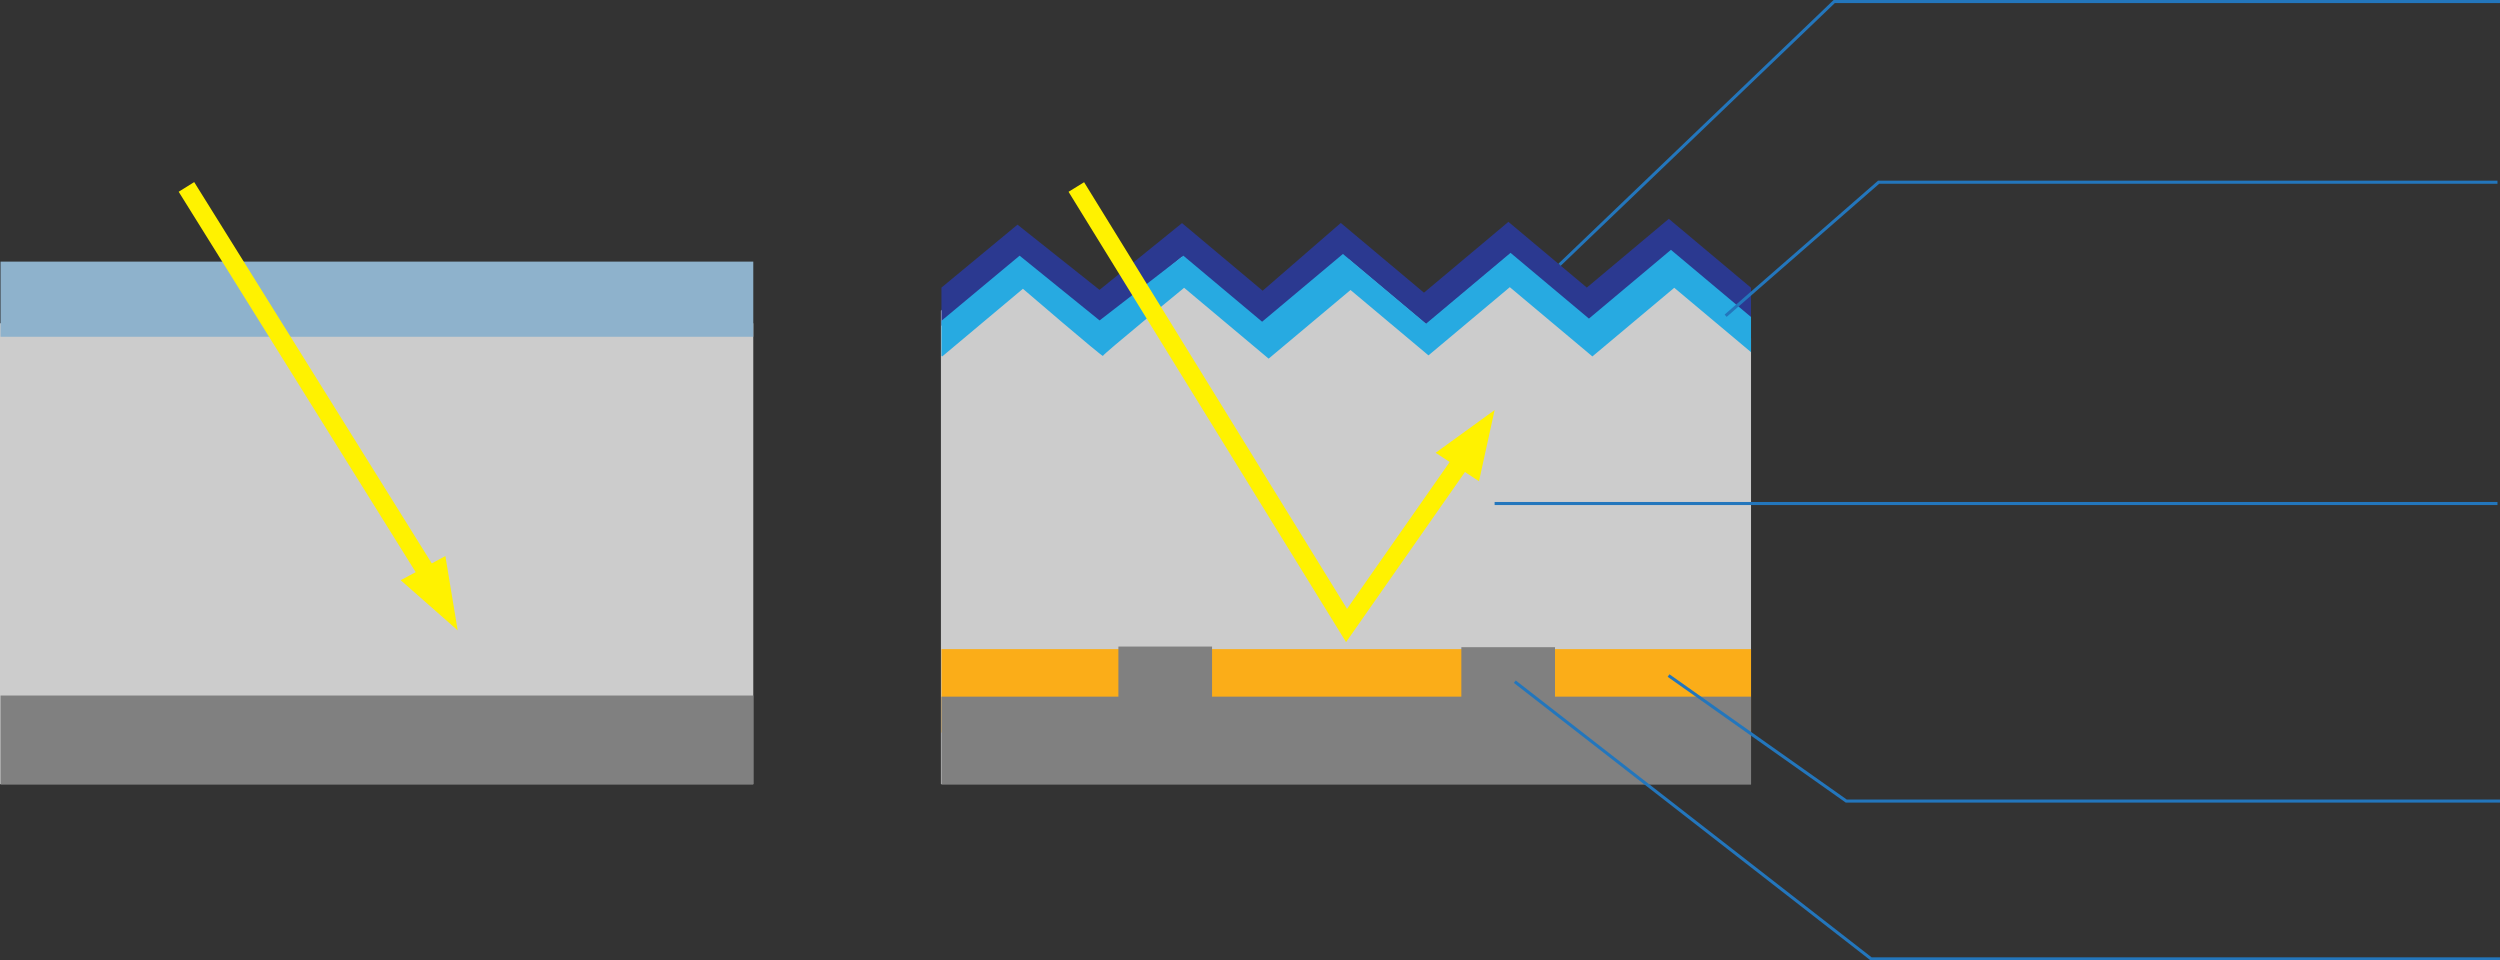 <!-- Generator: Adobe Illustrator 20.1.0, SVG Export Plug-In  -->
<svg version="1.1"
	 xmlns="http://www.w3.org/2000/svg" xmlns:xlink="http://www.w3.org/1999/xlink" xmlns:a="http://ns.adobe.com/AdobeSVGViewerExtensions/3.0/"
	 x="0px" y="0px" width="406.889px" height="156.306px" viewBox="0 0 406.889 156.306"
	 style="overflow:scroll;enable-background:new 0 0 406.889 156.306;" xml:space="preserve">
<rect x="0" y="0" width="406.889" height="156.306" fill="#333333" stroke="none"/>
<style type="text/css">
	.st0{fill:#CCCCCC;}
	.st1{fill:#808080;}
	.st2{fill:#8EB2CC;}
	.st3{fill:#2B3990;}
	.st4{fill:#27AAE1;}
	.st5{fill:#FBAD18;}
	.st6{fill:#FFF200;}
	.st7{fill:none;stroke:#FFF200;stroke-width:6;stroke-miterlimit:10;}
	.st8{fill:none;stroke:#2376BC;stroke-width:0.5;}
</style>
<defs>
</defs>
<g>
	<rect y="52.614" class="st0" width="122.6" height="74.996"/>
	<polygon class="st1" points="0.086,113.201 0.086,117.616 0.086,122.865 0.086,127.693 122.6,127.693 122.6,122.865 122.6,117.616 
		122.6,113.201 	"/>
	<polygon class="st2" points="0.086,42.579 0.086,44.735 0.086,49.984 0.086,54.812 122.6,54.812 122.6,49.984 122.6,44.735 
		122.6,42.579 	"/>
	<g>
		<path class="st0" d="M271.423,39.023l-13.332,14.001l-12.718-15.222c0,0-9.818,11.01-9.99,12.249
			c-0.172,1.239-18.923-10.16-18.923-10.16l-11.354,14.372l-12.214-13.629l-13.074,12.142l-14.795-13.877l-11.884,11.686v77.026
			H284.99V55.076L271.423,39.023z"/>
	</g>
	<g>
		<path class="st3" d="M271.609,35.615l-13.346,11.192l-12.759-10.7l-13.747,11.529l-13.532-11.349l-12.722,11.03L192.38,36.312
			l-13.426,10.864l-13.351-10.611l-12.379,10.244v6.226l13.065-10.956c0,0,12.874,11.067,12.874,10.797s13.217-11.084,13.217-11.084
			l13.754,11.534l13.324-11.174l12.691,10.643l13.238-11.102l13.441,11.272l13.324-11.174l12.836,10.765v-5.72L271.609,35.615z"/>
	</g>
	<g>
		<path class="st4" d="M271.953,40.661l-13.346,11.192l-12.759-10.7l-13.747,11.529l-13.532-11.349l-13.152,11.03l-12.822-10.752
			l-13.631,10.541l-13.017-10.541L153.224,52.21v5.693l0.129,0.108L166.484,47c0,0,13.023,11.192,13.023,10.922
			s13.217-11.084,13.217-11.084l13.754,11.534l13.324-11.174l12.691,10.643l13.238-11.102l13.441,11.272l13.324-11.174
			l12.493,10.477v-5.72L271.953,40.661z"/>
	</g>
	<g>
		<rect x="153.224" y="105.648" class="st5" width="131.766" height="13.582"/>
	</g>
	<g>
		<polygon class="st1" points="253.087,113.385 253.087,105.333 237.843,105.333 237.843,113.385 197.269,113.385 197.269,105.23 
			182.025,105.23 182.025,113.385 153.224,113.385 153.224,127.693 284.99,127.693 284.99,113.385 		"/>
	</g>
	<g>
		<g>
			<polygon class="st6" points="219.08,104.509 173.912,31.216 176.443,29.656 219.237,99.095 237.312,73.238 239.75,74.941 			"/>
		</g>
		<g>
			<polygon class="st6" points="233.66,73.694 240.716,78.323 243.257,66.739 			"/>
		</g>
	</g>
	<path class="st7" d="M90.844,74.09"/>
	<g>
		<g>
			
				<rect x="48.941" y="24.689" transform="matrix(0.849 -0.529 0.529 0.849 -25.531 36.138)" class="st6" width="2.974" height="76.051"/>
		</g>
		<g>
			<polygon class="st6" points="72.488,90.501 65.214,94.433 74.492,102.596 			"/>
		</g>
	</g>
</g>
<g>
	<polyline class="st8" points="246.544,110.95 304.528,156.056 406.888,156.056 	"/>
	<polyline class="st8" points="271.568,109.95 300.488,130.378 406.888,130.378 	"/>
	<line class="st8" x1="243.257" y1="81.95" x2="406.479" y2="81.95"/>
	<polyline class="st8" points="280.858,51.385 305.763,29.65 406.479,29.65 	"/>
	<polyline class="st8" points="253.828,43.087 298.528,0.25 406.889,0.25 	"/>
</g>
</svg>